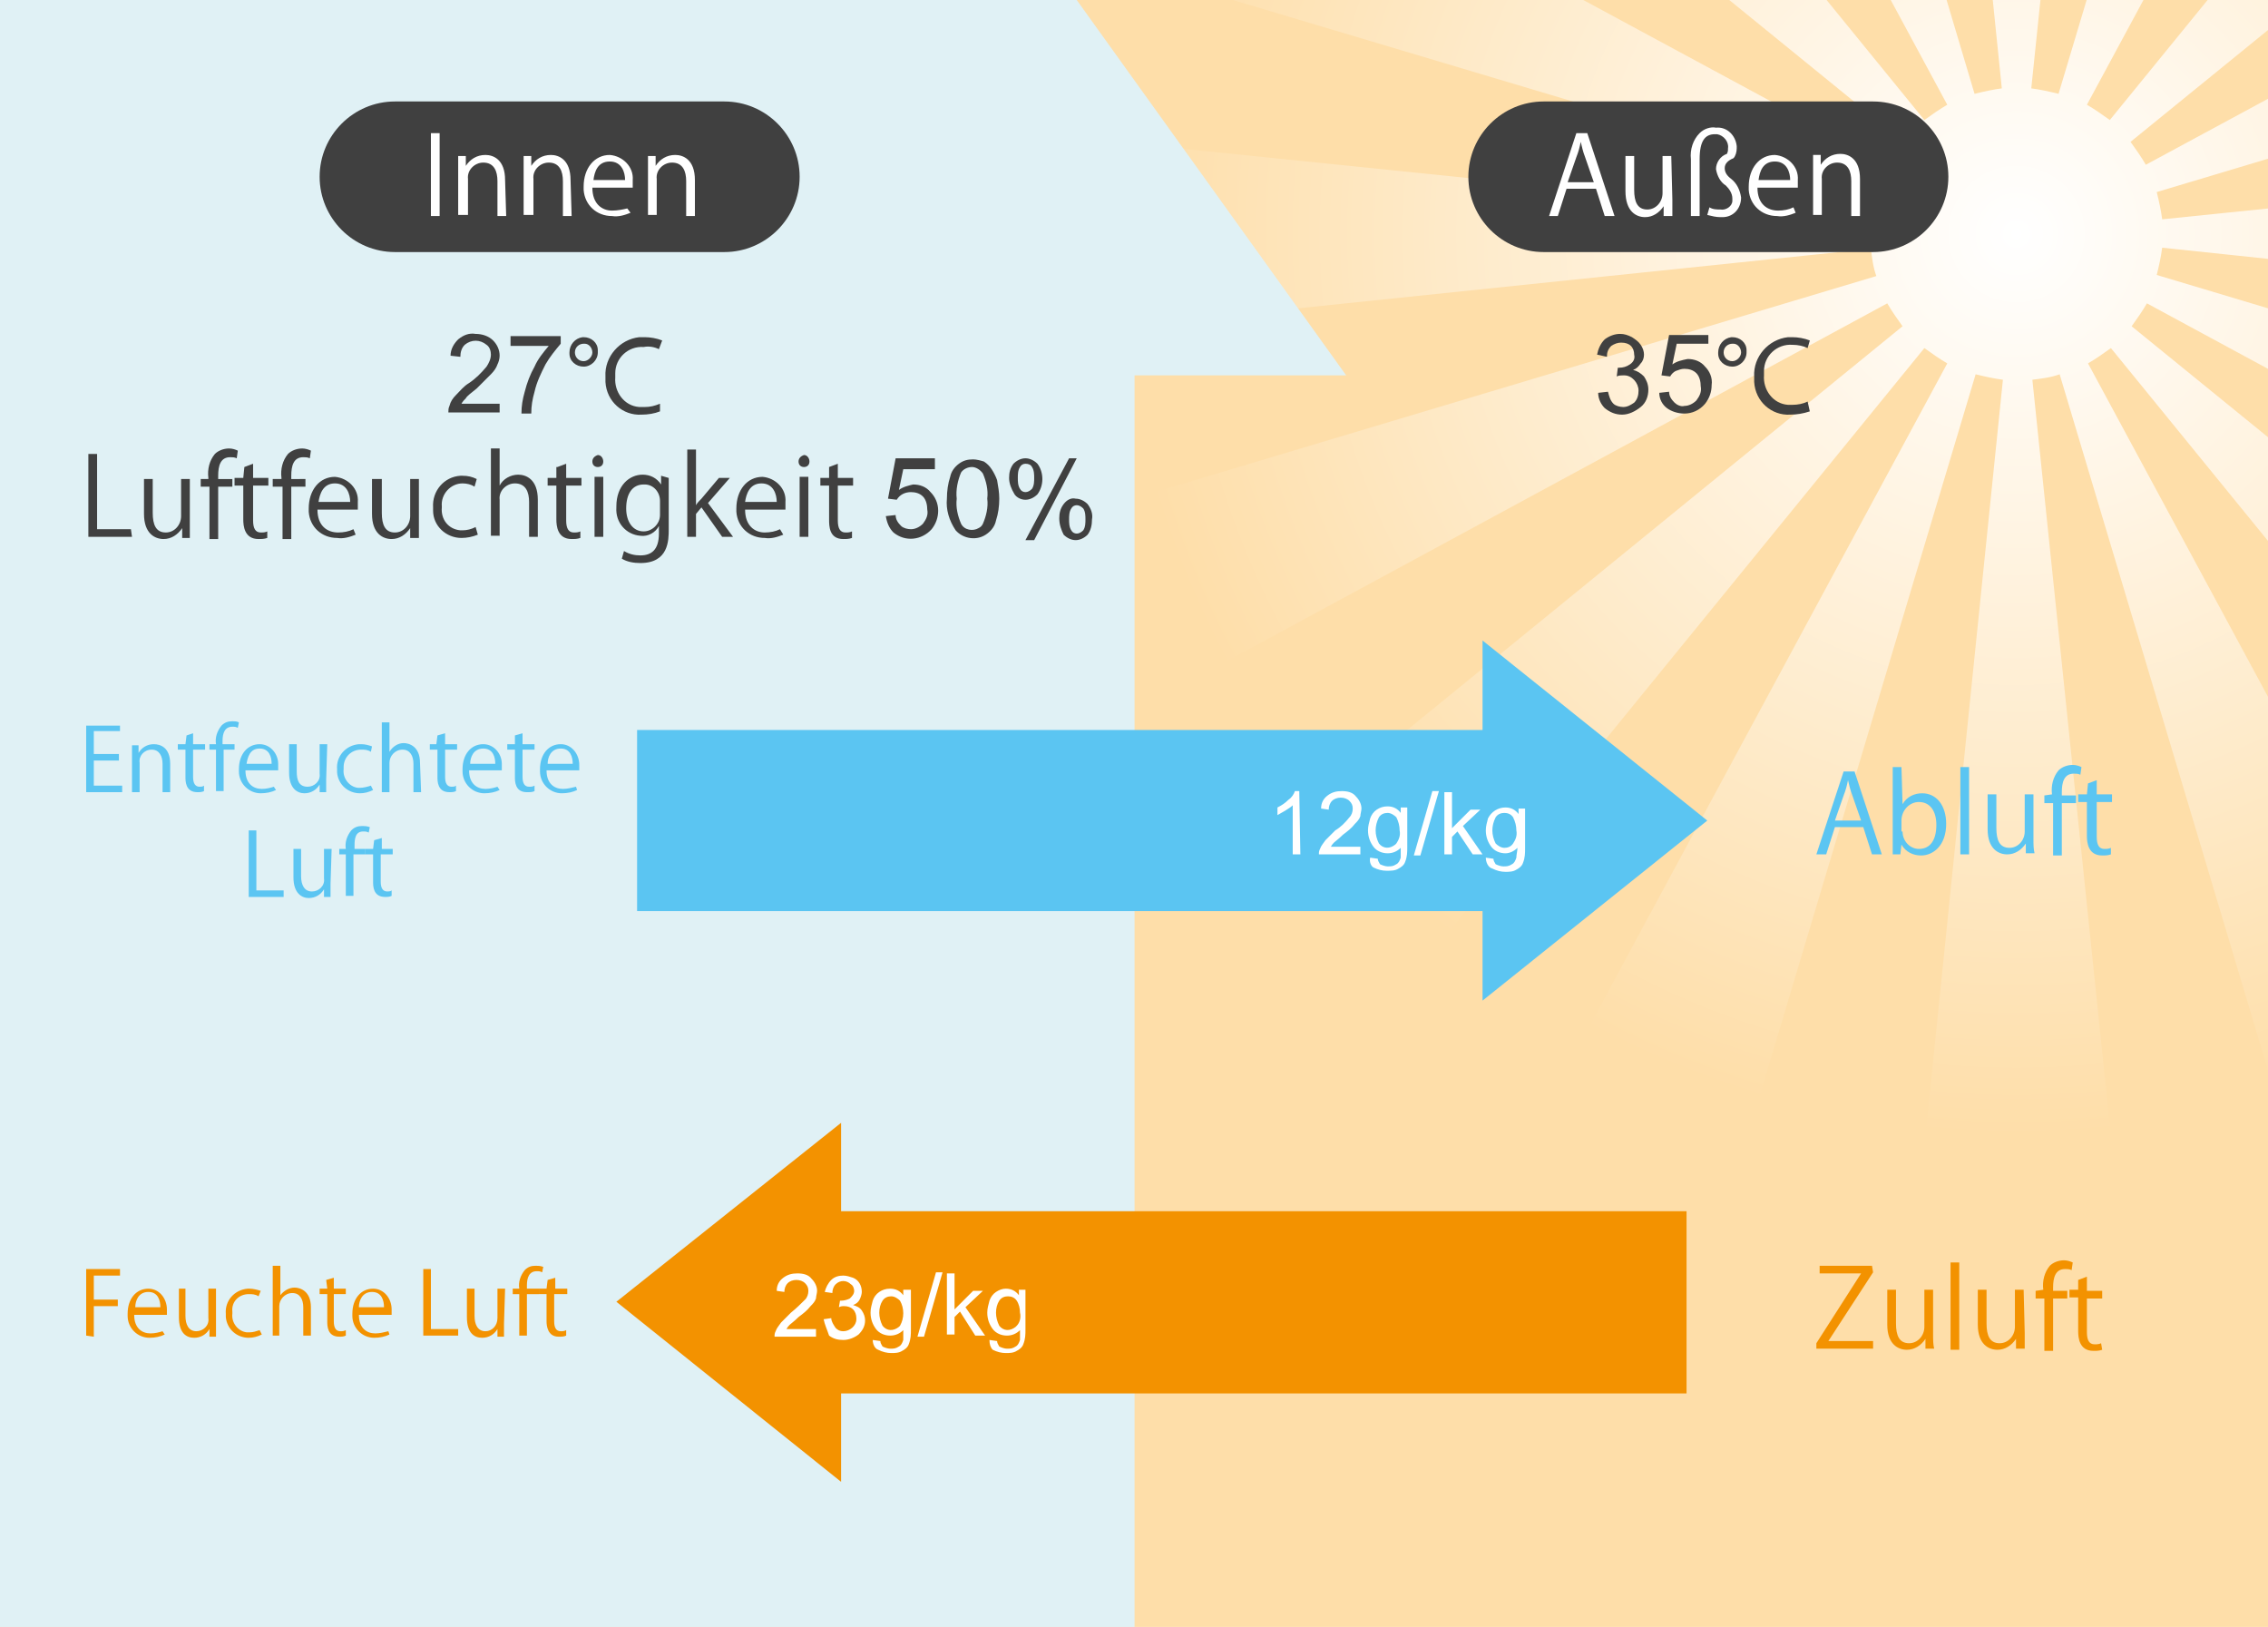 <svg version="1.1" id="Ebene_1" xmlns="http://www.w3.org/2000/svg" xmlns:xlink="http://www.w3.org/1999/xlink" x="0" y="0" viewBox="0 0 207.9 149.1" xml:space="preserve"><style>.st4{fill:#f39200}.st5{fill:#5bc5f2}.st6{fill:#404040}.st7{fill:#fff}</style><g id="下地"><path d="M0 0h207.9v149.1H0V0z" fill="#fedea9"/><defs><path id="SVGID_1_" d="M0 0h207.9v149.1H0z"/></defs><clipPath id="SVGID_2_"><use xlink:href="#SVGID_1_" overflow="visible"/></clipPath><g clip-path="url(#SVGID_2_)"><radialGradient id="SVGID_3_" cx="184.85" cy="1878.67" r="82.65" gradientTransform="translate(0 -1857.22)" gradientUnits="userSpaceOnUse"><stop offset="0" stop-color="#fff"/><stop offset="1" stop-color="#fedea9"/></radialGradient><path d="M267.5 30V13l-69.3 7.1c-.1-.8-.3-1.7-.5-2.5l66.8-20L258-18l-61.3 33.1c-.4-.7-.9-1.4-1.4-2.1l54.1-44-12-12-44 54c-.7-.5-1.4-1-2.1-1.4l33.1-61.3-15.7-6.5-20 66.8c-.8-.2-1.7-.4-2.5-.5l7.2-69.3h-17l7.1 69.3c-.8.1-1.7.3-2.5.5l-19.9-66.8-15.7 6.5 33.1 61.3c-.7.4-1.4.9-2.1 1.4l-44-54-12 12 54.1 44c-.5.7-1 1.4-1.4 2.1L111.8-18l-6.5 15.7L172 17.6c-.2.8-.4 1.7-.5 2.5L102.2 13v17l69.3-7.2c.1.8.2 1.7.5 2.5l-66.8 20 6.5 15.7L173 27.8c.4.7.9 1.4 1.4 2.1l-54 44 12 12 44-54c.7.5 1.4 1 2.1 1.4l-33.1 61.3 15.7 6.5 20-66.8c.8.2 1.7.4 2.5.5l-7.1 69.3h17l-7.2-69.3c.8-.1 1.7-.2 2.5-.5l20 66.8 15.7-6.5-33.1-61.3c.7-.4 1.4-.9 2.1-1.4l44 54 12-12-54.1-44c.5-.7 1-1.4 1.4-2.1L258 60.9l6.5-15.7-66.8-20c.2-.8.4-1.7.5-2.5l69.3 7.3z" fill="url(#SVGID_3_)"/></g><path d="M98.7 0l24.7 34.4H104v114.7H0V0h98.7z" fill="#e0f1f5"/><path class="st4" d="M154.6 111H77.1v-8.1l-20.6 16.4 20.6 16.5v-8.1h77.5V111z"/><path class="st5" d="M58.4 83.5h77.5v8.2l20.6-16.5-20.6-16.5v8.2H58.4v16.6z"/><path class="st4" d="M7.9 122.4v-6.1H11v.6H8.6v2.2h2.2v.6H8.6v2.8l-.7-.1zM15.1 122.3c-.4.2-.9.3-1.4.3-1.1 0-2-.9-2-2v-.2c0-1.4.8-2.3 1.9-2.3 1 0 1.7.9 1.7 1.9v.5h-3c0 1.2.7 1.7 1.5 1.7.4 0 .8-.1 1.1-.2l.2.3zm-.4-2.5c0-.6-.2-1.4-1.1-1.4s-1.2.8-1.2 1.4h2.3zM19.8 121.3v1.2h-.6v-.7c-.3.5-.8.8-1.4.8-.7 0-1.4-.4-1.4-1.9v-2.6h.6v2.5c0 .8.3 1.4 1 1.4.6 0 1.2-.5 1.1-1.2v-2.7h.7v3.2zM24 122.3c-.4.2-.8.3-1.2.3-1.1 0-2-.8-2.1-1.9v-.3c-.1-1.2.8-2.2 2-2.3h.2c.3 0 .7.1 1 .2l-.2.5c-.3-.2-.6-.2-.9-.2-.9 0-1.6.7-1.5 1.6v.2c-.1.8.5 1.6 1.3 1.7h.3c.3 0 .6-.1.9-.2l.2.4zM28.5 122.4h-.7v-2.6c0-.7-.3-1.3-1-1.3s-1.2.6-1.2 1.2v2.7H25V116h.7v2.7c.3-.4.8-.7 1.3-.7s1.5.3 1.5 1.8v2.6zM29.9 117.3l.7-.2v1h1.1v.5h-1.1v2.5c0 .6.2.9.6.9.2 0 .3 0 .5-.1v.5c-.2.1-.4.1-.6.1-1.1 0-1.1-1-1.1-1.4v-2.5h-.7v-.5h.7l-.1-.8zM35.7 122.3c-.4.2-.9.3-1.4.3-1.1 0-2-.9-2-2v-.2c0-1.4.8-2.3 1.9-2.3 1 0 1.7.9 1.7 1.9v.5h-3c0 1.2.7 1.7 1.5 1.7.4 0 .8-.1 1.2-.2l.1.3zm-.5-2.5c0-.6-.2-1.4-1.1-1.4s-1.2.8-1.2 1.4h2.3zM42 122.4h-3.2v-6.1h.7v5.5H42v.6zM46.2 121.3v1.2h-.6v-.7c-.3.5-.8.8-1.4.8-.7 0-1.4-.4-1.4-1.9v-2.6h.7v2.5c0 .8.3 1.4 1 1.4.6 0 1.1-.5 1.1-1.2v-2.7h.7l-.1 3.2zM47.6 118.1c-.1-.6.1-1.2.5-1.7.3-.3.6-.4 1-.4.2 0 .4 0 .7.1l-.1.5c-.2-.1-.3-.1-.5-.1-.7 0-.9.6-.9 1.3v.3h1.1v.5h-1.1v3.8h-.7v-3.8H47v-.5h.6z"/><path class="st4" d="M50.2 117.3l.7-.2v1H52v.5h-1.2v2.5c0 .6.2.9.6.9.2 0 .3 0 .5-.1v.5c-.2.1-.4.1-.7.1-1 0-1.1-1-1.1-1.4v-2.5h-.7v-.5h.7l.1-.8z"/><g><path class="st5" d="M11.1 72.6H7.9v-6.1H11v.5H8.6v2.1h2.3v.6H8.6V72h2.6v.6zM15.6 72.6h-.7V70c0-.7-.3-1.3-1-1.3s-1.2.6-1.1 1.2v2.7h-.7v-3.2-1.1h.6v.7c.3-.5.8-.8 1.4-.8.6 0 1.5.3 1.5 1.8v2.6zM17.1 67.4l.6-.2v1h1.1v.5h-1.1v2.5c0 .6.2.9.6.9.1 0 .3 0 .4-.1v.5c-.2.1-.4.1-.6.1-1.1 0-1.1-1-1.1-1.4v-2.5h-.7v-.5h.7l.1-.8zM19.8 68.2c-.1-.6.1-1.2.5-1.7.3-.3.6-.4 1-.4.2 0 .4 0 .6.1l-.1.5c-.2-.1-.3-.1-.5-.1-.7 0-.9.6-.9 1.3v.3h1.1v.5h-1v3.8h-.7v-3.8h-.6v-.5h.6zM25.3 72.4c-.4.2-.9.3-1.4.3-1.1 0-2-.9-2-2v-.2c0-1.4.8-2.3 1.9-2.3 1 0 1.7.9 1.7 1.8V70.6h-3c0 1.2.7 1.7 1.5 1.7.4 0 .8-.1 1.1-.2l.2.3zm-.4-2.4c0-.6-.2-1.4-1.1-1.4s-1.1.8-1.2 1.4h2.3zM29.9 71.4v1.2h-.6v-.7c-.3.5-.8.8-1.4.8-.6 0-1.4-.4-1.4-1.9v-2.6h.7v2.5c0 .8.2 1.4 1 1.4.6 0 1.2-.5 1.1-1.2v-2.7h.7l-.1 3.2zM34.2 72.4c-.4.2-.8.3-1.2.3-1.1 0-2-.8-2.1-1.9v-.3c-.1-1.2.8-2.2 2-2.3h.2c.4 0 .7.1 1 .2l-.1.5c-.3-.2-.6-.2-.9-.2-.9 0-1.6.7-1.6 1.6v.2c-.1.8.5 1.6 1.3 1.7h.2c.3 0 .7-.1 1-.2l.2.4zM38.6 72.6h-.7V70c0-.7-.3-1.3-1-1.3s-1.2.6-1.2 1.2v2.7H35v-6.4h.7v2.7c.3-.5.8-.8 1.3-.8s1.5.3 1.5 1.8l.1 2.7zM40.1 67.4l.7-.2v1h1.1v.5h-1.1v2.5c0 .6.2.9.6.9.1 0 .3 0 .4-.1v.5c-.2.1-.4.1-.6.1-1.1 0-1.1-1-1.1-1.4v-2.5h-.7v-.5h.6l.1-.8zM45.8 72.4c-.4.2-.9.3-1.4.3-1.1 0-2-.9-2-2v-.2c0-1.4.8-2.3 1.9-2.3 1 0 1.7.9 1.7 1.8V70.6h-3c0 1.2.7 1.7 1.5 1.7.4 0 .8-.1 1.1-.2l.2.3zm-.4-2.4c0-.6-.2-1.4-1.1-1.4s-1.2.8-1.2 1.4h2.3zM47.2 67.4l.7-.2v1H49v.5h-1.1v2.5c0 .6.2.9.6.9.2 0 .3 0 .5-.1v.5c-.2.1-.4.1-.7.1-1.1 0-1.1-1-1.1-1.4v-2.5h-.7v-.5h.7v-.8zM52.9 72.4c-.4.2-.9.3-1.4.3-1.1 0-2-.9-2-2v-.2c0-1.4.8-2.3 1.9-2.3 1 0 1.7.9 1.7 1.9v.5h-3c0 1.2.7 1.7 1.5 1.7.4 0 .8-.1 1.2-.2l.1.3zm-.4-2.4c0-.6-.2-1.4-1.1-1.4s-1.2.8-1.2 1.4h2.3zM26 82.2h-3.2v-6.1h.7v5.5H26v.6zM30.3 81v1.2h-.6v-.7c-.3.5-.8.8-1.4.8-.6 0-1.4-.4-1.4-1.9v-2.6h.7v2.5c0 .8.3 1.4 1 1.4.6 0 1.2-.5 1.1-1.2v-2.7h.7l-.1 3.2zM31.7 77.8c-.1-.6.1-1.2.5-1.7.3-.3.6-.4 1-.4.2 0 .4 0 .7.1l-.1.5c-.2-.1-.3-.1-.5-.1-.7 0-.8.6-.8 1.3v.3h1v.5h-1.1v3.8h-.7v-3.8h-.6v-.5h.6z"/><path class="st5" d="M34.3 77l.7-.2v1h1v.5h-1.1v2.5c0 .6.2.9.6.9.1 0 .3 0 .4-.1v.5c-.2.1-.4.1-.6.1-1.1 0-1.1-1-1.1-1.4v-2.5h-.7v-.5h.7l.1-.8z"/></g><g><path class="st6" d="M45.8 37v.8h-4.7c0-.2 0-.4.1-.6.1-.4.3-.7.6-1 .4-.4.7-.8 1.2-1.1.6-.4 1.1-.9 1.6-1.5.2-.3.4-.7.4-1.1 0-.3-.1-.7-.4-.9-.6-.5-1.4-.5-2 0-.3.3-.4.7-.4 1.1l-.9-.1c0-.6.3-1.1.7-1.5.5-.4 1-.6 1.6-.5.6 0 1.2.2 1.6.6.4.4.6.9.6 1.4 0 .3-.1.6-.2.8-.1.3-.3.6-.6.9l-1.3 1.3c-.5.4-.9.7-1 .9-.1.1-.3.3-.4.5h3.5zM46.8 31.7v-.9h4.6v.7c-.5.6-1 1.2-1.4 1.9-.4.8-.8 1.6-1 2.5-.2.7-.3 1.3-.3 2h-.9c0-.7.1-1.3.3-2 .2-.8.5-1.6.9-2.3.3-.7.8-1.3 1.3-1.9h-3.5z"/></g><g><path class="st6" d="M54.8 32.3c0 .7-.6 1.3-1.3 1.3-.7 0-1.3-.5-1.3-1.2v-.1c0-.7.5-1.3 1.2-1.4h.1c.7 0 1.3.5 1.3 1.2v.2zm-2.1 0c0 .4.3.8.8.8.4 0 .8-.4.8-.8s-.3-.8-.7-.8h-.1c-.4 0-.8.3-.8.8 0 0 0 .1 0 0zM60.5 37.7c-.5.2-1.1.3-1.7.3-1.7.1-3.2-1.2-3.3-3v-.5c-.1-1.8 1.3-3.4 3.1-3.6h.5c.5 0 1.1.1 1.6.3l-.3.8c-.4-.2-.9-.3-1.4-.2-1.4-.1-2.6 1-2.6 2.4v.4c-.1 1.3.8 2.6 2.2 2.7h.5c.5 0 .9-.1 1.4-.3v.7z"/></g><g><path class="st6" d="M146.5 36l.9-.1c.1.4.2.8.5 1.1.2.2.6.3.9.3.4 0 .7-.2 1-.4.3-.3.4-.7.4-1.1 0-.7-.6-1.4-1.3-1.4h-.1c-.2 0-.4 0-.6.1l.1-.8h.1c.4 0 .7-.1 1-.3.3-.2.5-.5.4-.9 0-.3-.1-.6-.3-.8-.2-.2-.5-.3-.9-.3-.3 0-.6.1-.9.3-.3.3-.4.6-.4 1l-.9-.2c.1-.5.3-1 .7-1.4.4-.3.9-.5 1.4-.5.4 0 .7.1 1.1.3.3.2.6.4.8.7.2.3.3.6.3.9 0 .3-.1.6-.3.8-.2.3-.4.5-.7.6.4.1.7.3 1 .6.2.3.4.7.4 1.2 0 .6-.2 1.2-.7 1.6-.5.4-1.1.7-1.7.7-.6 0-1.1-.2-1.6-.6-.3-.3-.6-.8-.6-1.4zM152.1 36l.9-.1c0 .4.2.7.5 1 .2.2.6.4.9.3.4 0 .8-.2 1.1-.5.3-.4.5-.8.4-1.3 0-.4-.1-.9-.4-1.2-.3-.3-.7-.4-1.1-.4-.3 0-.5.1-.8.2-.2.1-.4.3-.5.5l-.8-.1.7-3.7h3.6v.8h-2.9l-.4 1.9c.4-.3.9-.4 1.4-.5.6 0 1.2.2 1.6.7.4.4.7 1 .6 1.7 0 .6-.2 1.2-.6 1.7-.5.6-1.2.9-1.9.9-.6 0-1.2-.2-1.6-.5-.4-.3-.7-.8-.7-1.4z"/></g><g><path class="st6" d="M160.1 32.3c0 .7-.6 1.3-1.3 1.3-.7 0-1.3-.5-1.3-1.2v-.1c0-.7.5-1.3 1.2-1.4h.1c.7 0 1.3.5 1.3 1.2v.2zm-2.1 0c0 .4.3.8.8.8.4 0 .8-.4.8-.8s-.3-.8-.7-.8h-.1c-.4 0-.8.3-.8.8zM165.9 37.7c-.6.2-1.2.3-1.8.3-1.7.1-3.2-1.2-3.3-3v-.5c-.1-1.8 1.3-3.4 3.1-3.6h.4c.5 0 1.1.1 1.6.3l-.2.7c-.4-.2-.9-.3-1.4-.3-1.4-.1-2.6 1-2.6 2.4v.4c-.1 1.3.8 2.6 2.2 2.7h.4c.5 0 1-.1 1.4-.3l.2.9z"/></g><g><path class="st7" d="M74.8 121.8v.7H71c0-.2 0-.3.1-.5.1-.3.3-.5.5-.8l.9-.9c.5-.4.9-.8 1.3-1.2.2-.2.3-.5.3-.8 0-.3-.1-.5-.3-.7-.2-.2-.5-.3-.8-.3-.3 0-.6.1-.8.3-.2.2-.3.5-.3.8l-.7-.1c0-.5.2-.9.6-1.2.4-.3.8-.4 1.3-.4s1 .1 1.3.5c.3.3.5.7.5 1.1 0 .2-.1.5-.1.7-.1.3-.3.5-.5.7-.3.4-.7.7-1.1 1-.4.4-.7.6-.8.7-.1.1-.2.2-.3.4h2.7zM75.5 120.9l.7-.1c0 .3.2.6.4.9.2.2.4.3.7.3.6 0 1.2-.5 1.2-1.1v-.1c0-.3-.1-.6-.3-.8-.2-.2-.5-.3-.8-.3-.2 0-.3 0-.5.1l.1-.6h.1c.3 0 .6-.1.8-.2.2-.2.4-.4.4-.7 0-.2-.1-.5-.3-.6-.4-.4-1-.4-1.4 0-.2.2-.3.5-.3.8l-.7-.1c.1-.4.3-.8.6-1.1.3-.3.7-.4 1.1-.4.3 0 .6.1.9.2.5.2.8.7.8 1.3 0 .2-.1.5-.2.7-.1.2-.3.4-.6.5.3.1.6.2.8.5.2.3.3.6.3.9 0 .5-.2.9-.6 1.3-.4.3-.9.5-1.4.5-.5 0-.9-.1-1.3-.4-.2-.6-.4-1-.5-1.5zM80 122.8l.7.1c0 .2.1.3.2.5.2.1.5.2.7.2.3 0 .5 0 .8-.2.2-.1.3-.3.4-.6v-.9c-.3.3-.7.5-1.2.5s-1-.2-1.3-.6c-.3-.4-.5-.9-.5-1.5 0-.4.1-.7.2-1.1.1-.3.3-.6.6-.8.3-.2.6-.3 1-.3.5 0 .9.2 1.2.6v-.5h.7v3.6c0 .5 0 .9-.2 1.4-.1.3-.4.5-.6.6-.3.2-.7.2-1 .2-.4 0-.8-.1-1.2-.3-.3-.1-.5-.5-.5-.9zm.6-2.5c0 .4.1.8.3 1.2.4.5 1 .5 1.5.1l.1-.1c.4-.7.4-1.6 0-2.3-.2-.2-.5-.4-.8-.4-.3 0-.6.1-.8.4-.2.3-.3.7-.3 1.1zM84.1 122.5l1.7-5.9h.6l-1.7 5.9h-.6zM86.8 122.4v-5.7h.7v3.3l1.7-1.7h.9l-1.6 1.5 1.8 2.6h-.9l-1.4-2.2-.5.5v1.6h-.7zM90.7 122.8l.7.1c0 .2.1.3.2.5.2.1.5.2.7.2.3 0 .5 0 .8-.2.2-.1.3-.3.4-.6v-.9c-.3.3-.7.5-1.2.5s-1-.2-1.3-.6c-.3-.4-.5-.9-.5-1.5 0-.4.1-.7.2-1.1.1-.3.3-.6.6-.8.3-.2.6-.3.9-.3.5 0 .9.2 1.2.6v-.5h.6v3.6c0 .5 0 .9-.2 1.4-.1.3-.4.5-.6.6-.3.2-.7.2-1 .2-.4 0-.8-.1-1.2-.3-.2-.2-.3-.5-.3-.9zm.6-2.5c0 .4.1.8.3 1.2.4.5 1 .5 1.5.1l.1-.1c.3-.3.4-.8.3-1.2 0-.4-.1-.8-.3-1.1-.2-.3-.5-.4-.8-.4-.3 0-.6.1-.8.4-.2.3-.3.7-.3 1.1z"/></g><g><path class="st7" d="M119.2 78.3h-.7v-4.5c-.2.2-.4.3-.7.5-.2.1-.5.3-.7.4V74c.4-.2.7-.4 1-.7.3-.2.5-.5.6-.8h.4l.1 5.8zM124.7 77.6v.7h-3.8c0-.2 0-.3.1-.5.1-.3.3-.5.5-.8l.9-.9c.5-.3.9-.7 1.3-1.2.2-.2.3-.5.3-.8 0-.3-.1-.5-.3-.7-.2-.2-.5-.3-.8-.3-.3 0-.6.1-.8.3-.2.2-.3.5-.3.8l-.7-.1c0-.5.2-.9.6-1.2.4-.3.8-.4 1.3-.4s1 .1 1.3.5c.3.3.5.7.5 1.1 0 .2-.1.5-.1.7-.1.3-.3.5-.5.7-.3.4-.7.7-1.1 1-.4.4-.7.6-.8.7-.1.1-.2.2-.3.4h2.7zM125.6 78.6l.7.1c0 .2.1.3.2.5.2.1.5.2.7.2.3 0 .5 0 .8-.2.2-.1.3-.3.4-.6v-.9c-.3.3-.7.5-1.2.5s-1-.2-1.3-.6c-.3-.4-.5-.9-.5-1.5 0-.4.1-.7.2-1.1.1-.3.3-.6.6-.8.3-.2.6-.3 1-.3.5 0 .9.2 1.2.6V74h.6v3.6c0 .5 0 .9-.2 1.4-.1.3-.4.5-.6.6-.3.2-.7.2-1.1.2-.4 0-.8-.1-1.2-.3-.2-.1-.4-.5-.3-.9zm.5-2.5c0 .4.1.8.3 1.2.4.5 1 .5 1.5.1l.1-.1c.2-.3.4-.7.3-1.2 0-.4-.1-.8-.3-1.2-.2-.2-.5-.4-.8-.4-.3 0-.6.1-.8.4-.2.4-.3.8-.3 1.2zM129.6 78.4l1.7-5.9h.6l-1.7 5.9h-.6zM132.4 78.3v-5.7h.7v3.3l1.7-1.7h.9l-1.6 1.5 1.8 2.6h-.9l-1.4-2.1-.5.5v1.6h-.7zM136.2 78.6l.7.1c0 .2.1.3.2.5.2.1.5.2.7.2.3 0 .5 0 .8-.2.2-.1.3-.3.4-.6 0-.3.1-.6.1-.9-.3.3-.7.5-1.1.5-.5 0-1-.2-1.3-.6-.3-.4-.5-.9-.5-1.5 0-.4.1-.7.2-1.1.3-.6.9-1 1.6-1 .5 0 .9.2 1.2.6v-.5h.6v3.6c0 .5 0 .9-.2 1.4-.1.3-.4.5-.6.6-.3.2-.7.2-1 .2-.4 0-.8-.1-1.2-.3-.4-.1-.6-.6-.6-1zm.6-2.5c0 .4.1.8.3 1.2.2.2.5.4.8.4.3 0 .6-.1.8-.4.2-.3.4-.7.3-1.2 0-.4-.1-.8-.3-1.2-.2-.3-.5-.4-.8-.4-.3 0-.6.1-.8.4-.2.4-.3.8-.3 1.2z"/></g></g><path class="st6" d="M36.2 9.3h30.2c3.8 0 6.9 3.1 6.9 6.9 0 3.8-3.1 6.9-6.9 6.9H36.2c-3.8 0-6.9-3.1-6.9-6.9 0-3.8 3.1-6.9 6.9-6.9z"/><path class="st7" d="M39.5 12.2h.8v7.6h-.8v-7.6zM46.4 19.8h-.8v-3.2c0-.9-.3-1.7-1.3-1.7-.8 0-1.5.7-1.4 1.5v3.3H42v-4-1.4h.7v.9c.4-.6 1-1 1.8-1 .7 0 1.8.4 1.8 2.3l.1 3.3zM52.4 19.8h-.8v-3.2c0-.9-.3-1.7-1.3-1.7-.8 0-1.5.7-1.4 1.5v3.3H48v-4-1.4h.7v.9c.4-.6 1-1 1.8-1 .7 0 1.8.4 1.8 2.3l.1 3.3zM57.8 19.5c-.5.2-1.1.4-1.7.3-1.4 0-2.5-1-2.6-2.4v-.3c0-1.7 1-2.9 2.4-2.9 1.2.1 2.2 1.1 2.1 2.3v.7h-3.7c0 1.5.9 2.1 1.8 2.1.5 0 1-.1 1.4-.2l.3.4zm-.5-3c0-.7-.3-1.7-1.4-1.7s-1.4.9-1.5 1.7h2.9zM63.7 19.8h-.8v-3.2c0-.9-.3-1.7-1.3-1.7-.8 0-1.5.7-1.4 1.5v3.3h-.8v-4-1.4h.7v.9c.4-.6 1-1 1.8-1 .7 0 1.8.4 1.8 2.3v3.3z"/><path class="st6" d="M141.5 9.3h30.2c3.8 0 6.9 3.1 6.9 6.9 0 3.8-3.1 6.9-6.9 6.9h-30.2c-3.8 0-6.9-3.1-6.9-6.9 0-3.8 3.1-6.9 6.9-6.9z"/><g><path class="st7" d="M148 19.8h-.9l-.8-2.5h-2.7l-.8 2.5h-.8l2.5-7.6h1l2.5 7.6zm-1.9-3.1l-.8-2.3c-.2-.5-.3-1-.4-1.4-.1.5-.2.9-.4 1.4l-.8 2.3h2.4zM153.3 18.3v1.5h-.8v-.9c-.4.6-1 1-1.7 1-.8 0-1.8-.5-1.8-2.4v-3.2h.8v3.1c0 1.1.3 1.8 1.2 1.8.8 0 1.4-.7 1.4-1.5v-3.4h.8l.1 4zM155.8 19.8h-.8v-5.2c-.1-.9.2-1.8.8-2.4.4-.4 1-.6 1.5-.5 1-.1 1.8.7 1.9 1.7v.2c0 .3-.1.7-.3.9-.5.2-.8.5-.8.9s.2.7.6 1c.5.4.8 1 .9 1.7 0 1-.7 1.8-1.7 1.8h-.2c-.4 0-.8-.1-1.2-.2l.2-.7c.3.2.7.2 1 .2.5.1 1.1-.3 1.1-.8v-.2c0-.5-.3-.9-.6-1.2-.5-.3-.8-.9-.9-1.5 0-.6.4-1.2 1-1.4.1-.2.1-.3.1-.5.1-.6-.4-1.2-1-1.3h-.2c-.9 0-1.4.6-1.4 2.3v5.2zM164.6 19.5c-.5.2-1.1.4-1.7.3-1.4 0-2.5-1-2.6-2.4v-.3c0-1.7 1-2.9 2.4-2.9 1.2.1 2.2 1.1 2.1 2.3v.7h-3.7c0 1.5.9 2.1 1.9 2.1.5 0 1-.1 1.4-.3l.2.5zm-.5-3c0-.7-.3-1.7-1.4-1.7s-1.4.9-1.5 1.7h2.9zM170.5 19.8h-.8v-3.2c0-.9-.3-1.7-1.3-1.7-.8 0-1.5.7-1.4 1.5v3.3h-.8v-4.1-1.4h.7v.9c.4-.6 1-1 1.8-1 .7 0 1.8.4 1.8 2.3v3.4z"/></g><g><path class="st4" d="M171.7 116.6l-4.1 6.3h4.1v.7h-5.2v-.5l4.1-6.4h-3.8v-.7h4.8l.1.6zM177.2 122.2c0 .6 0 1 .1 1.4h-.8v-.9c-.4.6-1 1-1.7 1-.8 0-1.8-.5-1.8-2.3v-3.2h.8v3.1c0 1.1.3 1.8 1.2 1.8.8 0 1.4-.7 1.4-1.5v-3.4h.8v4zM179.6 123.7h-.8v-8h.8v8zM185.6 122.2v1.4h-.8v-.9c-.4.6-1 1-1.7 1-.8 0-1.8-.5-1.8-2.3v-3.2h.8v3.1c0 1.1.3 1.8 1.2 1.8.8 0 1.4-.7 1.4-1.5v-3.4h.8l.1 4zM187.3 118.2c-.1-.8.1-1.6.6-2.2.3-.3.8-.5 1.3-.5.3 0 .6.1.8.2l-.1.7c-.2-.1-.4-.1-.6-.1-.9 0-1.1.8-1.1 1.7v.3h1.3v.7h-1.3v4.8h-.8V119h-.8v-.7l.7-.1zM190.5 117.3l.8-.3v1.3h1.4v.7h-1.4v3.1c0 .7.2 1.1.7 1.1.2 0 .4 0 .6-.1l.1.6c-.3.1-.5.1-.8.1-1.3 0-1.4-1.2-1.4-1.8v-3.1h-.8v-.7h.8v-.9z"/></g><g><path class="st5" d="M172.5 78.3h-.9l-.8-2.5h-2.6l-.8 2.5h-.9l2.5-7.6h1l2.5 7.6zm-1.9-3.1l-.8-2.3c-.2-.5-.3-1-.4-1.4-.1.5-.2.9-.4 1.4l-.8 2.3h2.4zM174.4 73.7c.4-.7 1.1-1 1.8-1 1.3 0 2.2 1.1 2.2 2.8 0 2-1.2 2.9-2.3 2.9-.7 0-1.4-.3-1.8-1l-.1.9h-.7v-8h.8l.1 3.4zm0 2.5c0 .9.7 1.6 1.5 1.6 1.1 0 1.6-.9 1.6-2.2s-.6-2.1-1.6-2.1c-.9 0-1.6.8-1.6 1.7v1zM180.5 78.3h-.8v-8h.8v8zM186.4 76.8c0 .6 0 1 .1 1.4h-.8v-.9c-.4.6-1 1-1.7 1-.8 0-1.8-.5-1.8-2.3v-3.2h.8v3.1c0 1.1.3 1.8 1.2 1.8.8 0 1.4-.7 1.4-1.5v-3.4h.8v4zM188.1 72.8c-.1-.8.1-1.6.6-2.2.3-.3.8-.5 1.3-.5.3 0 .6.1.8.2l-.1.7c-.2-.1-.4-.1-.6-.1-.9 0-1.1.8-1.1 1.7v.3h1.3v.7H189v4.8h-.8v-4.8h-.8v-.7l.7-.1zM191.4 71.8l.8-.3v1.3h1.4v.7h-1.4v3.2c0 .7.2 1.1.7 1.1.2 0 .4 0 .6-.1v.6c-.3.1-.5.1-.8.1-1.3 0-1.4-1.2-1.4-1.8v-3.1h-.8v-.7h.8l.1-1z"/></g><g><path class="st6" d="M12.1 49.2h-4v-7.6h.8v6.9H12l.1.7zM17.4 47.8v1.5h-.7v-.9c-.4.6-1 1-1.7 1-.8 0-1.8-.5-1.8-2.3v-3.2h.8V47c0 1.1.3 1.8 1.2 1.8.8 0 1.4-.7 1.4-1.5v-3.4h.8v3.9zM19.1 43.8c-.1-.8.1-1.6.6-2.2.3-.3.8-.5 1.3-.5.3 0 .6.1.8.2l-.1.7c-.2-.1-.4-.1-.6-.1-.9 0-1.1.8-1.1 1.7v.3h1.3v.7H20v4.8h-.8v-4.8h-.8v-.7h.7zM22.4 42.8l.8-.3v1.3h1.4v.7h-1.4v3.2c0 .7.2 1.1.7 1.1.2 0 .4 0 .6-.1v.6c-.3.1-.5.1-.8.1-1.3 0-1.4-1.2-1.4-1.8v-3.1h-.8v-.7h.8l.1-1zM25.8 43.8c-.1-.8.1-1.6.6-2.2.3-.3.8-.5 1.3-.5.3 0 .6.1.8.2l-.1.7c-.2-.1-.4-.1-.6-.1-.9 0-1.1.8-1.1 1.7v.3H28v.7h-1.3v4.8h-.8v-4.8H25v-.7h.8zM32.6 49c-.5.2-1.1.4-1.7.3-1.4 0-2.5-1-2.6-2.4v-.3c0-1.7 1-2.9 2.4-2.9 1.2.1 2.2 1.1 2.1 2.3v.7h-3.7c0 1.5.9 2.1 1.9 2.1.5 0 1-.1 1.4-.3l.2.5zm-.5-3c0-.7-.3-1.7-1.4-1.7s-1.4 1-1.5 1.7h2.9zM38.4 47.8v1.5h-.8v-.9c-.4.6-1 1-1.7 1-.8 0-1.8-.5-1.8-2.3v-3.2h.9V47c0 1.1.3 1.8 1.2 1.8.8 0 1.4-.7 1.4-1.5v-3.4h.8v3.9zM43.8 49c-.5.2-1 .3-1.5.3-1.4 0-2.6-1.1-2.6-2.5v-.3c-.1-1.5 1-2.8 2.5-2.9h.2c.5 0 .9.1 1.3.3l-.2.7c-.3-.2-.7-.3-1.1-.3-1.1 0-2 1-1.9 2.1v.1c-.1 1.1.6 2 1.7 2.1h.2c.4 0 .8-.1 1.2-.3l.2.7zM49.3 49.2h-.8V46c0-.9-.3-1.7-1.3-1.7-.8 0-1.5.7-1.4 1.5v3.3H45v-8h.8v3.4c.3-.6 1-1 1.7-1s1.8.4 1.8 2.3v3.4zM51.1 42.8l.8-.3v1.3h1.4v.7h-1.4v3.2c0 .7.2 1.1.7 1.1.2 0 .4 0 .6-.1v.6c-.3.1-.5.1-.8.1-1.3 0-1.4-1.2-1.4-1.8v-3.1h-.8v-.7h.8v-1zM54.8 42.8c-.3 0-.5-.2-.5-.5s.2-.5.5-.6c.3 0 .5.3.5.6s-.2.5-.5.5zm.5 6.4h-.8v-5.5h.8v5.5zM61.3 43.8v4.7c0 1 0 3.1-2.6 3.1-.6 0-1.2-.1-1.7-.4l.2-.7c.5.3 1 .4 1.5.4 1 0 1.7-.5 1.7-2v-.7c-.3.6-1 1-1.7.9-1.3-.1-2.3-1.2-2.2-2.6v-.1c0-1.9 1.2-2.9 2.4-2.9.7 0 1.3.3 1.7.9v-.8l.7.2zm-.8 2.1c0-.8-.6-1.5-1.4-1.5H59c-1 0-1.6.8-1.6 2.2 0 1.2.6 2.1 1.6 2.1.8 0 1.5-.7 1.5-1.5v-1.3zM67.2 49.2h-1l-1.9-2.7-.5.6v2.1H63v-8h.8v5.1c.1-.2.3-.4.5-.6l1.6-1.9h1l-2 2.3 2.3 3.1zM71.8 49c-.5.2-1.1.4-1.7.3-1.4 0-2.5-1-2.6-2.4v-.3c0-1.7 1-2.9 2.4-2.9 1.2.1 2.2 1.1 2.1 2.3v.7h-3.7c0 1.5.9 2.1 1.8 2.1.5 0 1-.1 1.4-.3l.3.5zm-.6-3c0-.7-.3-1.7-1.4-1.7s-1.4 1-1.5 1.7h2.9zM73.7 42.8c-.3 0-.5-.2-.5-.5s.2-.5.5-.6c.3 0 .5.3.5.6s-.2.5-.5.5zm.4 6.4h-.8v-5.5h.8v5.5zM76 42.8l.8-.3v1.3h1.4v.7h-1.4v3.2c0 .7.2 1.1.7 1.1.2 0 .4 0 .6-.1v.6c-.3.1-.5.1-.8.1-1.3 0-1.3-1.2-1.3-1.8v-3.1h-.8v-.7h.8v-1zM81.2 47.3l.9-.1c0 .4.2.7.5 1 .2.2.6.3.9.3.4 0 .8-.2 1.1-.5.3-.4.5-.8.4-1.3 0-.4-.1-.9-.4-1.2-.3-.3-.7-.4-1.1-.4-.5 0-1 .2-1.3.7l-.8-.1.7-3.7h3.6v1h-2.9l-.4 1.9c.4-.3.9-.4 1.3-.5.6 0 1.2.2 1.6.7.4.4.7 1 .7 1.7 0 .6-.2 1.2-.6 1.7-.9 1-2.4 1.2-3.5.3-.4-.4-.6-.9-.7-1.5zM86.8 45.7c0-.7.1-1.4.3-2 .1-.5.4-.9.8-1.2.4-.3.8-.4 1.3-.4.3 0 .7.1 1 .2.3.2.5.4.7.7.2.3.4.7.5 1 .1.6.2 1.1.2 1.7 0 .7-.1 1.4-.3 2-.1.5-.4.9-.8 1.2-.9.7-2.2.5-2.9-.3-.6-.9-.9-1.9-.8-2.9zm.9 0c-.1.8.1 1.6.4 2.3.3.6 1.1.7 1.6.4.2-.1.3-.2.4-.4.3-.7.5-1.5.4-2.3.1-.8-.1-1.6-.4-2.3-.2-.3-.6-.6-1-.6s-.8.2-1 .5c-.3.7-.5 1.6-.4 2.4zM92.5 43.8c0-.5.1-.9.4-1.3.3-.3.7-.5 1.1-.5.4 0 .8.2 1.1.5.6.8.6 2 0 2.8-.3.3-.7.5-1.1.5-.4 0-.8-.2-1-.5-.3-.5-.5-1-.5-1.5zm1.5-1.3c-.2 0-.4.1-.5.3-.2.3-.2.7-.2 1 0 .3 0 .7.2 1 .1.2.3.3.5.3s.4-.1.6-.3c.2-.3.2-.7.2-1 0-.3 0-.7-.2-1-.1-.2-.3-.3-.6-.3zm0 7l4-7.5h.7l-3.9 7.5H94zm3.1-2c0-.5.1-.9.4-1.3.3-.4.7-.6 1.1-.5.4 0 .8.2 1.1.5.3.4.5.9.4 1.4 0 .5-.1 1-.4 1.4-.3.3-.7.5-1.1.5-.4 0-.8-.2-1.1-.5-.2-.4-.4-.9-.4-1.5zm1.6-1.2c-.2 0-.4.1-.5.3-.2.3-.2.7-.2 1 0 .3 0 .7.2 1 .1.2.3.3.5.3s.4-.1.6-.3c.2-.3.2-.7.2-1 0-.3 0-.7-.2-1-.2-.2-.4-.3-.6-.3z"/></g></svg>